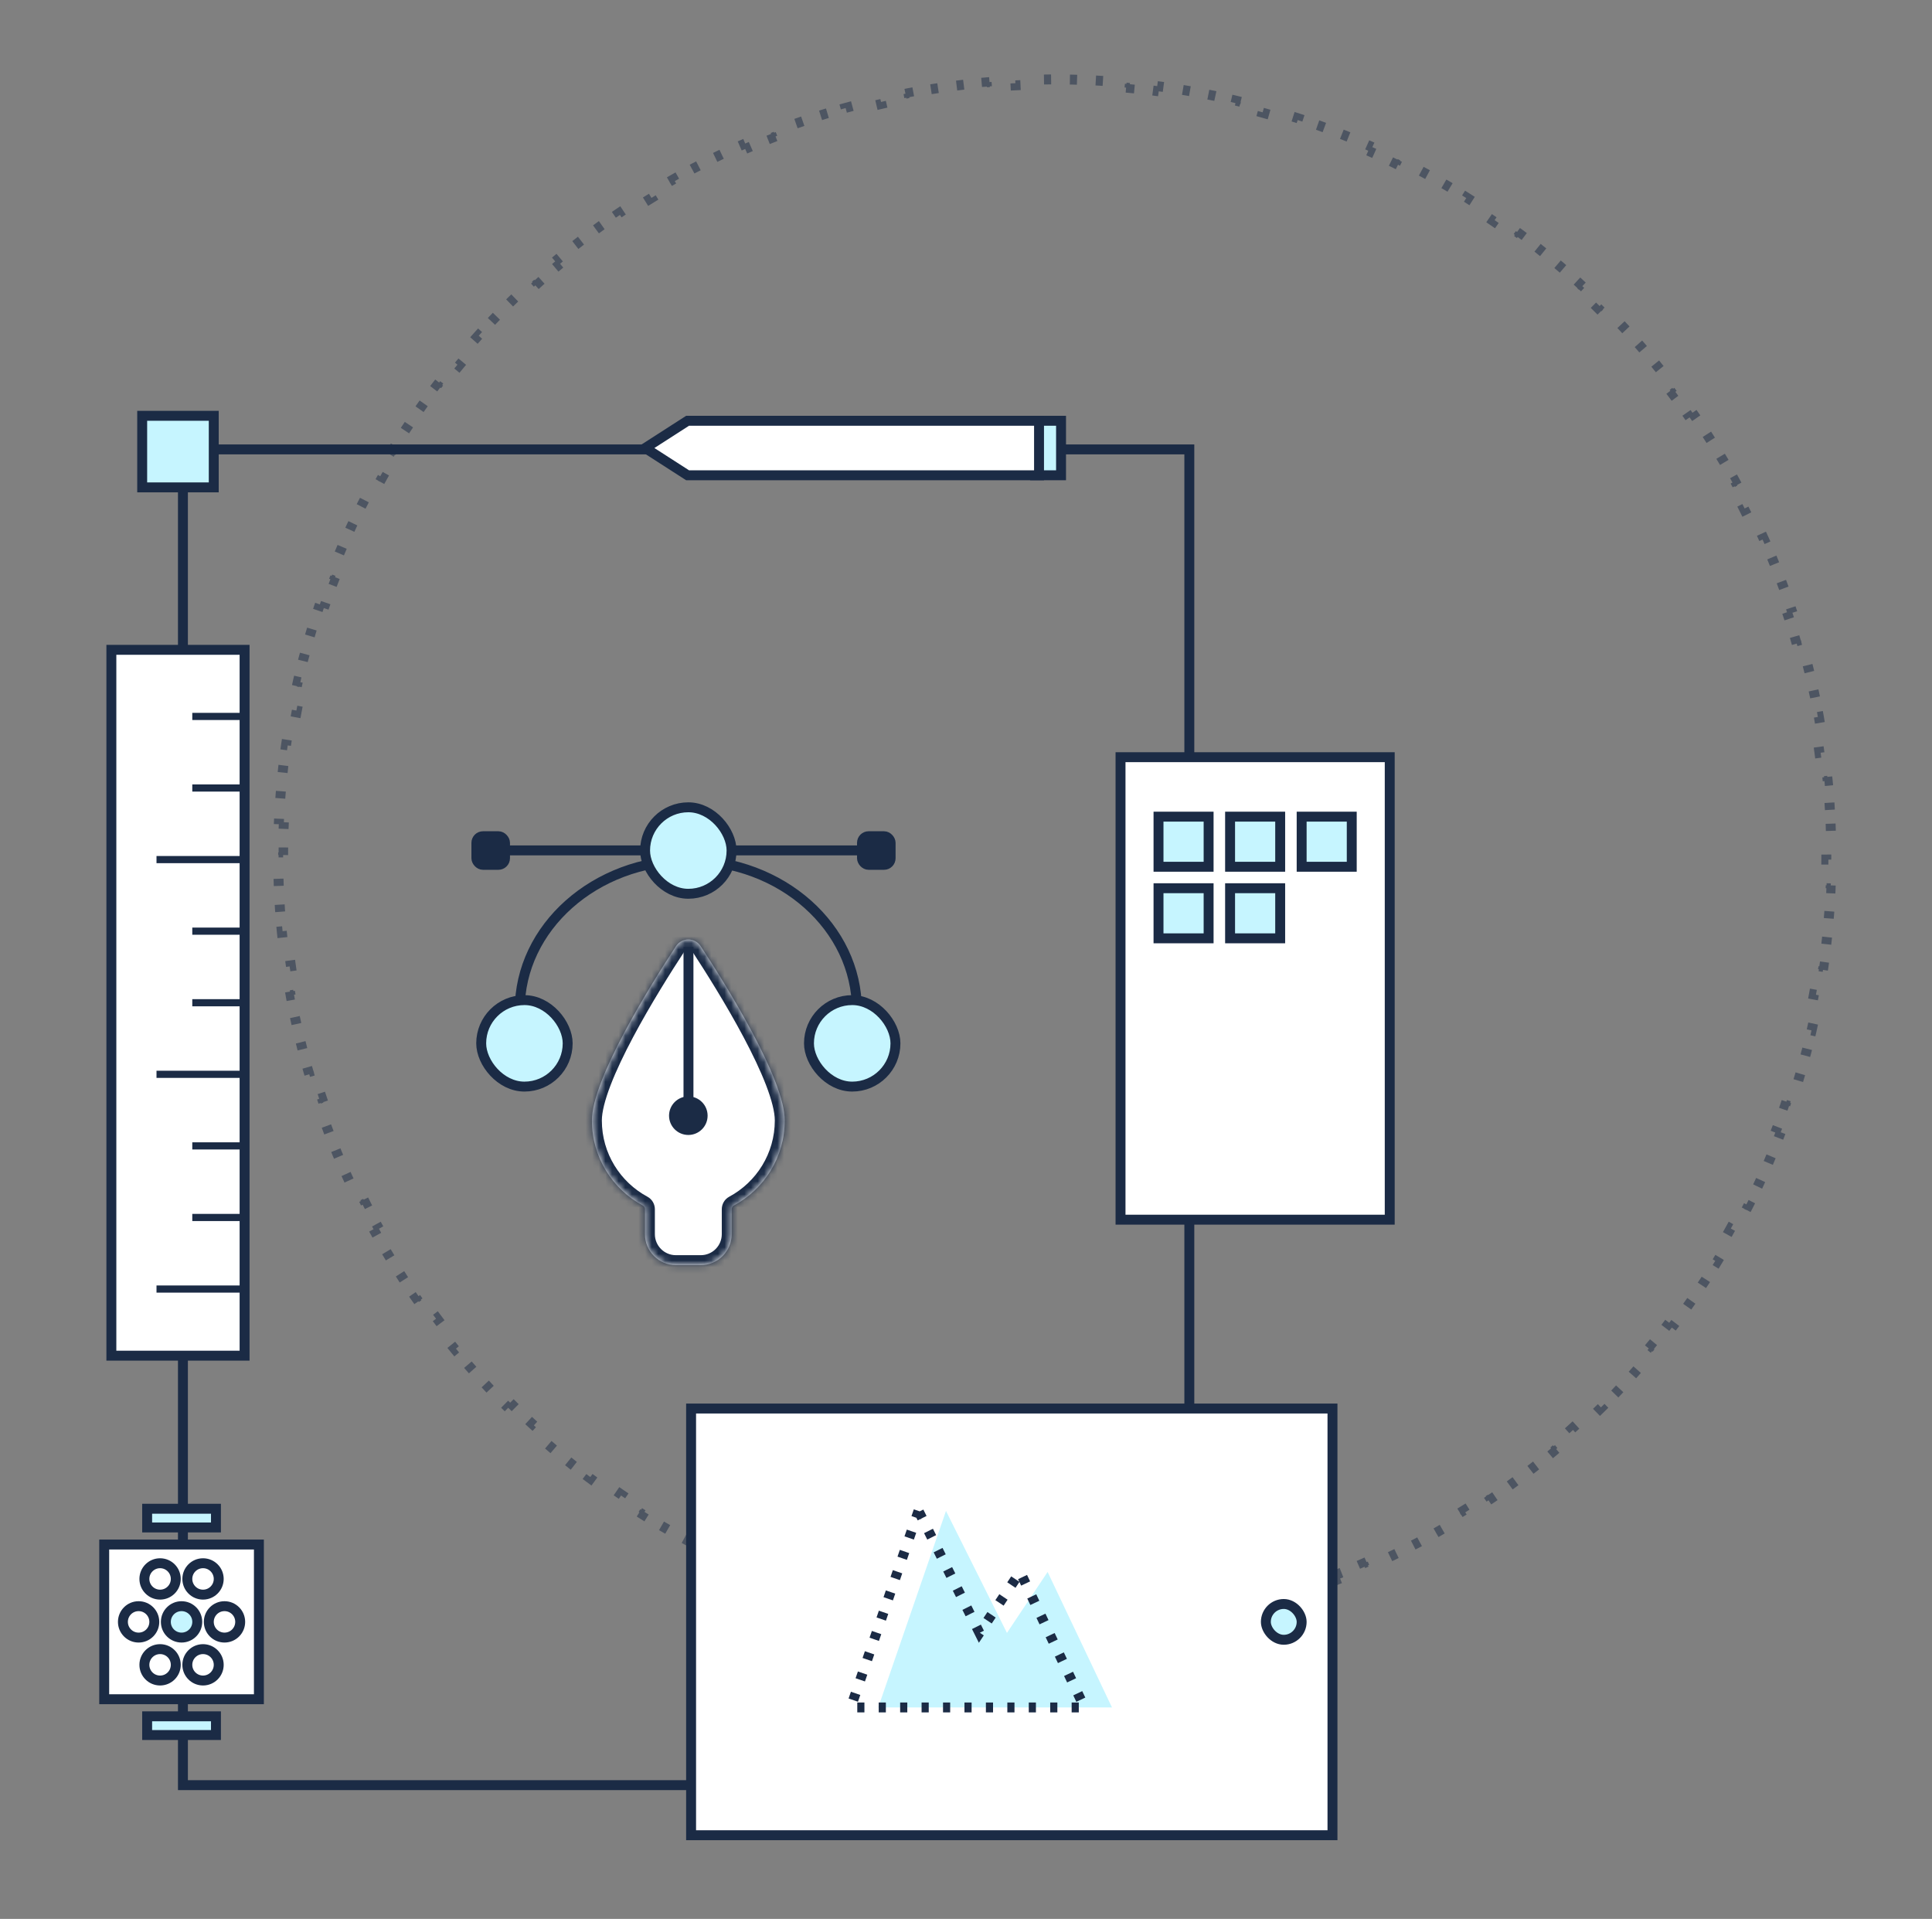 <svg width="292" height="290" viewBox="0 0 292 290" fill="none" xmlns="http://www.w3.org/2000/svg">
<rect x="0" y="0" width="292" height="290" fill="#808080" stroke="none"/>
<mask id="mask0_1193_1359" style="mask-type:alpha" maskUnits="userSpaceOnUse" x="0" y="0" width="292" height="290">
<rect width="292" height="290" fill="#D9D9D9"/>
</mask>
<g mask="url(#mask0_1193_1359)">
<path opacity="0.5" d="M276.677 124.484C276.736 125.924 276.769 127.371 276.776 128.824L276.026 128.827C276.027 129.008 276.027 129.188 276.027 129.369C276.027 129.55 276.027 129.73 276.026 129.911L276.776 129.914C276.769 131.367 276.736 132.814 276.677 134.254L275.928 134.223C275.913 134.581 275.897 134.938 275.879 135.295L276.628 135.333C276.556 136.784 276.456 138.229 276.332 139.666L275.584 139.601C275.553 139.959 275.521 140.315 275.486 140.671L276.233 140.743C276.094 142.189 275.929 143.627 275.738 145.057L274.994 144.957C274.947 145.313 274.898 145.668 274.847 146.023L275.589 146.129C275.384 147.566 275.153 148.994 274.896 150.413L274.158 150.279C274.094 150.633 274.028 150.986 273.961 151.338L274.698 151.478C274.426 152.903 274.129 154.319 273.806 155.725L273.075 155.557C272.995 155.907 272.913 156.257 272.83 156.605L273.559 156.78C273.222 158.19 272.859 159.59 272.471 160.979L271.749 160.778C271.652 161.124 271.554 161.47 271.454 161.815L272.175 162.023C271.773 163.415 271.345 164.796 270.893 166.167L270.181 165.932C270.068 166.273 269.954 166.614 269.838 166.954L270.548 167.195C270.082 168.567 269.591 169.927 269.075 171.275L268.375 171.007C268.246 171.343 268.116 171.678 267.985 172.012L268.683 172.286C268.153 173.634 267.599 174.97 267.022 176.293L266.334 175.992C266.19 176.322 266.045 176.651 265.898 176.979L266.583 177.285C265.991 178.607 265.376 179.915 264.737 181.21L264.064 180.878C263.905 181.201 263.745 181.522 263.583 181.843L264.253 182.181C263.6 183.473 262.925 184.752 262.227 186.016L261.57 185.654C261.397 185.968 261.221 186.282 261.045 186.595L261.698 186.964C260.987 188.224 260.253 189.47 259.497 190.701L258.858 190.309C258.67 190.615 258.48 190.92 258.29 191.225L258.925 191.623C258.156 192.849 257.366 194.06 256.554 195.255L255.934 194.834C255.731 195.131 255.528 195.427 255.323 195.723L255.94 196.15C255.116 197.339 254.27 198.512 253.404 199.669L252.803 199.219C252.588 199.507 252.371 199.793 252.153 200.079L252.749 200.534C251.871 201.684 250.973 202.817 250.054 203.933L249.475 203.456C249.37 203.583 249.266 203.709 249.161 203.836C249.036 203.986 248.911 204.135 248.786 204.285L249.36 204.767C248.43 205.875 247.481 206.966 246.511 208.038L245.955 207.535C245.714 207.802 245.472 208.067 245.228 208.332L245.78 208.84C244.801 209.904 243.802 210.95 242.784 211.977L242.251 211.449C242.145 211.557 242.038 211.664 241.931 211.771C241.784 211.918 241.637 212.065 241.489 212.211L242.017 212.744C240.99 213.762 239.944 214.761 238.88 215.74L238.372 215.188C238.108 215.432 237.842 215.674 237.576 215.915L238.079 216.471C237.006 217.441 235.915 218.39 234.807 219.32L234.325 218.746C234.05 218.977 233.774 219.206 233.496 219.435L233.973 220.014C232.857 220.933 231.724 221.831 230.574 222.709L230.119 222.113C229.834 222.331 229.547 222.548 229.259 222.764L229.709 223.364C228.552 224.23 227.379 225.076 226.19 225.9L225.763 225.284C225.468 225.488 225.171 225.692 224.874 225.894L225.296 226.514C224.101 227.326 222.89 228.117 221.664 228.885L221.266 228.25C221.175 228.306 221.085 228.363 220.995 228.419C220.78 228.553 220.565 228.686 220.349 228.819L220.742 229.458C219.511 230.214 218.265 230.947 217.004 231.659L216.636 231.005C216.323 231.182 216.009 231.357 215.694 231.531L216.057 232.188C214.793 232.886 213.514 233.561 212.222 234.213L211.884 233.544C211.563 233.706 211.241 233.866 210.919 234.025L211.251 234.698C209.956 235.336 208.647 235.952 207.326 236.543L207.019 235.859C206.691 236.006 206.363 236.151 206.033 236.295L206.333 236.982C205.01 237.56 203.675 238.114 202.327 238.644L202.053 237.946C201.718 238.077 201.383 238.207 201.048 238.335L201.315 239.036C199.967 239.551 198.607 240.043 197.236 240.509L196.994 239.799C196.654 239.915 196.314 240.029 195.972 240.142L196.207 240.854C194.837 241.306 193.456 241.734 192.064 242.136L191.855 241.415C191.51 241.515 191.165 241.613 190.819 241.71L191.02 242.432C189.631 242.82 188.231 243.183 186.821 243.52L186.646 242.791C186.297 242.874 185.948 242.956 185.598 243.036L185.765 243.767C184.359 244.09 182.944 244.387 181.519 244.659L181.379 243.922C181.026 243.989 180.674 244.055 180.32 244.119L180.454 244.857C179.035 245.114 177.606 245.345 176.17 245.551L176.064 244.808C175.709 244.859 175.354 244.908 174.998 244.956L175.097 245.699C173.668 245.89 172.23 246.055 170.784 246.194L170.712 245.448C170.356 245.482 169.999 245.515 169.642 245.546L169.707 246.293C168.27 246.418 166.825 246.517 165.373 246.589L165.336 245.84C164.979 245.858 164.622 245.874 164.264 245.889L164.295 246.638C162.855 246.697 161.408 246.73 159.955 246.737L159.952 245.987C159.771 245.988 159.591 245.988 159.41 245.988C159.229 245.988 159.049 245.988 158.868 245.987L158.865 246.737C157.412 246.73 155.965 246.697 154.525 246.638L154.556 245.889C154.198 245.874 153.841 245.858 153.484 245.84L153.447 246.589C151.995 246.517 150.55 246.418 149.113 246.293L149.178 245.546C148.821 245.515 148.464 245.482 148.108 245.448L148.036 246.194C146.59 246.055 145.152 245.89 143.723 245.699L143.822 244.956C143.466 244.908 143.111 244.859 142.756 244.808L142.65 245.551C141.214 245.345 139.785 245.114 138.366 244.857L138.5 244.119C138.146 244.055 137.794 243.989 137.441 243.922L137.301 244.659C135.876 244.387 134.461 244.09 133.055 243.767L133.222 243.036C132.872 242.956 132.523 242.874 132.174 242.791L131.999 243.52C130.589 243.183 129.189 242.82 127.8 242.432L128.001 241.71C127.655 241.613 127.31 241.515 126.965 241.415L126.756 242.136C125.364 241.734 123.983 241.306 122.613 240.854L122.848 240.142C122.506 240.029 122.166 239.915 121.826 239.799L121.584 240.509C120.213 240.043 118.853 239.551 117.505 239.036L117.772 238.335C117.437 238.207 117.102 238.077 116.767 237.946L116.493 238.644C115.145 238.114 113.81 237.56 112.487 236.982L112.787 236.295C112.457 236.151 112.129 236.006 111.801 235.859L111.494 236.543C110.173 235.952 108.864 235.336 107.569 234.698L107.901 234.025C107.579 233.866 107.257 233.706 106.936 233.544L106.598 234.213C105.306 233.561 104.027 232.886 102.763 232.188L103.126 231.531C102.811 231.357 102.497 231.182 102.184 231.005L101.816 231.659C100.555 230.947 99.309 230.214 98.078 229.458L98.471 228.819C98.164 228.63 97.859 228.441 97.555 228.25L97.156 228.885C95.93 228.117 94.719 227.326 93.524 226.514L93.946 225.894C93.649 225.692 93.352 225.488 93.057 225.284L92.63 225.9C91.441 225.076 90.267 224.23 89.111 223.364L89.561 222.764C89.273 222.548 88.986 222.331 88.701 222.113L88.246 222.709C87.096 221.831 85.963 220.933 84.847 220.014L85.324 219.435C85.046 219.206 84.77 218.977 84.495 218.746L84.013 219.32C82.905 218.39 81.814 217.441 80.741 216.471L81.244 215.915C80.978 215.674 80.712 215.432 80.448 215.188L79.94 215.74C78.876 214.761 77.83 213.762 76.803 212.744L77.331 212.211C77.076 211.958 76.822 211.704 76.569 211.449L76.036 211.977C75.018 210.95 74.019 209.904 73.04 208.84L73.591 208.332C73.348 208.067 73.106 207.802 72.865 207.535L72.309 208.038C71.339 206.966 70.39 205.875 69.46 204.767L70.034 204.285C69.803 204.01 69.574 203.733 69.345 203.456L68.766 203.933C67.847 202.817 66.949 201.684 66.071 200.534L66.667 200.079C66.449 199.793 66.232 199.507 66.017 199.219L65.416 199.669C64.55 198.512 63.704 197.339 62.88 196.15L63.497 195.723C63.292 195.427 63.089 195.131 62.886 194.834L62.266 195.255C61.454 194.06 60.663 192.849 59.895 191.623L60.53 191.225C60.34 190.92 60.15 190.615 59.962 190.309L59.323 190.701C58.567 189.47 57.833 188.224 57.122 186.964L57.775 186.595C57.599 186.282 57.423 185.968 57.249 185.654L56.593 186.016C55.895 184.752 55.22 183.473 54.567 182.181L55.237 181.843C55.075 181.522 54.915 181.201 54.755 180.878L54.083 181.21C53.444 179.915 52.829 178.607 52.237 177.285L52.922 176.979C52.775 176.651 52.63 176.322 52.486 175.992L51.798 176.293C51.221 174.97 50.667 173.634 50.137 172.286L50.835 172.012C50.704 171.678 50.574 171.343 50.445 171.007L49.745 171.275C49.229 169.927 48.738 168.567 48.272 167.195L48.982 166.954C48.866 166.614 48.752 166.273 48.639 165.932L47.927 166.167C47.475 164.796 47.047 163.415 46.645 162.023L47.365 161.815C47.266 161.47 47.168 161.124 47.071 160.778L46.349 160.979C45.961 159.59 45.598 158.19 45.261 156.78L45.99 156.605C45.907 156.257 45.825 155.907 45.745 155.557L45.014 155.725C44.691 154.319 44.394 152.903 44.122 151.478L44.859 151.338C44.792 150.986 44.726 150.633 44.662 150.279L43.924 150.413C43.667 148.994 43.436 147.566 43.23 146.129L43.973 146.023C43.922 145.668 43.873 145.313 43.826 144.957L43.082 145.057C42.891 143.627 42.726 142.189 42.587 140.743L43.334 140.671C43.299 140.315 43.267 139.959 43.236 139.601L42.488 139.666C42.364 138.229 42.264 136.784 42.192 135.333L42.941 135.295C42.923 134.938 42.907 134.581 42.892 134.223L42.143 134.254C42.084 132.814 42.051 131.367 42.044 129.914L42.794 129.911C42.793 129.73 42.793 129.55 42.793 129.369C42.793 129.188 42.793 129.008 42.794 128.827L42.044 128.824C42.051 127.371 42.084 125.924 42.143 124.484L42.892 124.515C42.907 124.157 42.923 123.8 42.941 123.443L42.192 123.406C42.264 121.954 42.364 120.509 42.488 119.072L43.236 119.137C43.267 118.78 43.299 118.423 43.334 118.067L42.587 117.995C42.726 116.549 42.891 115.111 43.082 113.682L43.826 113.781C43.873 113.425 43.922 113.07 43.973 112.716L43.23 112.609C43.436 111.173 43.667 109.744 43.924 108.325L44.662 108.459C44.726 108.105 44.792 107.753 44.859 107.4L44.122 107.26C44.394 105.835 44.691 104.42 45.014 103.014L45.745 103.181C45.825 102.831 45.907 102.482 45.99 102.133L45.261 101.958C45.598 100.548 45.961 99.148 46.349 97.759L47.071 97.96C47.168 97.614 47.266 97.269 47.365 96.924L46.645 96.716C47.047 95.323 47.475 93.942 47.927 92.572L48.639 92.807C48.752 92.465 48.866 92.124 48.982 91.785L48.272 91.543C48.738 90.172 49.229 88.812 49.745 87.464L50.445 87.731C50.574 87.396 50.704 87.061 50.835 86.726L50.137 86.452C50.667 85.104 51.221 83.769 51.798 82.446L52.486 82.746C52.63 82.416 52.775 82.088 52.922 81.76L52.237 81.453C52.829 80.132 53.444 78.823 54.083 77.528L54.755 77.86C54.915 77.537 55.075 77.216 55.237 76.895L54.567 76.557C55.22 75.265 55.895 73.986 56.593 72.722L57.249 73.085C57.423 72.77 57.599 72.456 57.775 72.143L57.122 71.774C57.833 70.514 58.567 69.268 59.323 68.037L59.962 68.43C60.15 68.123 60.34 67.818 60.53 67.513L59.895 67.115C60.663 65.889 61.454 64.678 62.266 63.483L62.886 63.905C63.089 63.607 63.292 63.311 63.497 63.016L62.88 62.588C63.704 61.399 64.55 60.226 65.416 59.07L66.017 59.519C66.232 59.232 66.449 58.945 66.667 58.659L66.071 58.204C66.949 57.054 67.847 55.921 68.766 54.806L69.345 55.282C69.574 55.005 69.803 54.729 70.034 54.453L69.46 53.971C70.39 52.863 71.339 51.773 72.309 50.7L72.865 51.203C73.106 50.936 73.348 50.671 73.591 50.407L73.04 49.899C74.019 48.834 75.018 47.788 76.036 46.761L76.569 47.289C76.822 47.034 77.076 46.78 77.331 46.527L76.803 45.994C77.83 44.977 78.876 43.978 79.94 42.998L80.448 43.55C80.712 43.306 80.978 43.064 81.244 42.824L80.741 42.267C81.814 41.298 82.905 40.348 84.013 39.418L84.495 39.992C84.77 39.762 85.046 39.532 85.324 39.303L84.847 38.724C85.963 37.806 87.096 36.907 88.246 36.029L88.701 36.625C88.986 36.407 89.273 36.19 89.561 35.975L89.111 35.374C90.267 34.508 91.441 33.662 92.63 32.838L93.057 33.455C93.352 33.25 93.649 33.046 93.946 32.844L93.524 32.224C94.719 31.412 95.93 30.621 97.156 29.853L97.555 30.488C97.859 30.297 98.164 30.108 98.471 29.92L98.078 29.281C99.309 28.525 100.555 27.791 101.816 27.08L102.184 27.733C102.497 27.556 102.811 27.381 103.126 27.207L102.763 26.551C104.027 25.853 105.306 25.177 106.598 24.525L106.936 25.195C107.257 25.033 107.579 24.872 107.901 24.713L107.569 24.041C108.864 23.402 110.173 22.787 111.494 22.195L111.801 22.879C112.129 22.733 112.457 22.587 112.787 22.443L112.487 21.756C113.81 21.178 115.145 20.624 116.493 20.095L116.767 20.793C117.102 20.661 117.437 20.531 117.772 20.403L117.505 19.702C118.853 19.187 120.213 18.695 121.584 18.229L121.826 18.939C122.166 18.823 122.506 18.709 122.848 18.596L122.613 17.884C123.983 17.432 125.364 17.005 126.756 16.602L126.965 17.323C127.31 17.223 127.655 17.125 128.001 17.028L127.8 16.306C129.189 15.918 130.589 15.556 131.999 15.218L132.174 15.948C132.523 15.864 132.872 15.782 133.222 15.702L133.055 14.971C134.461 14.648 135.876 14.351 137.301 14.079L137.441 14.816C137.794 14.749 138.146 14.683 138.5 14.619L138.366 13.881C139.785 13.624 141.214 13.393 142.65 13.188L142.756 13.93C143.111 13.879 143.466 13.83 143.822 13.783L143.723 13.039C145.152 12.848 146.59 12.683 148.036 12.544L148.108 13.291C148.464 13.256 148.821 13.224 149.178 13.193L149.113 12.445C150.55 12.321 151.995 12.222 153.447 12.149L153.484 12.898C153.841 12.88 154.198 12.864 154.556 12.849L154.525 12.1C155.965 12.041 157.412 12.008 158.865 12.001L158.868 12.751C159.049 12.75 159.229 12.75 159.41 12.75C159.591 12.75 159.771 12.75 159.952 12.751L159.955 12.001C161.408 12.008 162.855 12.041 164.295 12.1L164.264 12.849C164.622 12.864 164.979 12.88 165.336 12.898L165.373 12.149C166.825 12.222 168.27 12.321 169.707 12.445L169.642 13.193C169.999 13.224 170.356 13.256 170.712 13.291L170.784 12.544C172.23 12.683 173.668 12.848 175.097 13.039L174.998 13.783C175.354 13.83 175.709 13.879 176.064 13.93L176.17 13.188C177.606 13.393 179.035 13.624 180.454 13.881L180.32 14.619C180.674 14.683 181.026 14.749 181.379 14.816L181.519 14.079C182.944 14.351 184.359 14.648 185.765 14.971L185.598 15.702C185.948 15.782 186.297 15.864 186.646 15.948L186.821 15.218C188.231 15.556 189.631 15.918 191.02 16.306L190.819 17.028C191.165 17.125 191.51 17.223 191.855 17.323L192.064 16.602C193.456 17.005 194.837 17.432 196.207 17.884L195.972 18.596C196.314 18.709 196.654 18.823 196.994 18.939L197.236 18.229C198.607 18.695 199.967 19.187 201.315 19.702L201.048 20.403C201.383 20.531 201.718 20.661 202.053 20.793L202.327 20.095C203.675 20.624 205.01 21.178 206.333 21.756L206.033 22.443C206.363 22.587 206.691 22.733 207.019 22.879L207.326 22.195C208.647 22.787 209.956 23.402 211.251 24.041L210.919 24.713C211.241 24.872 211.563 25.033 211.884 25.195L212.222 24.525C213.514 25.177 214.792 25.853 216.057 26.551L215.694 27.207C216.009 27.381 216.323 27.556 216.636 27.733L217.004 27.08C218.265 27.791 219.511 28.525 220.742 29.281L220.349 29.92C220.656 30.108 220.961 30.297 221.265 30.488L221.664 29.853C222.89 30.621 224.101 31.412 225.296 32.224L224.874 32.844C225.171 33.046 225.468 33.25 225.763 33.455L226.19 32.838C227.379 33.662 228.552 34.508 229.709 35.374L229.259 35.975C229.547 36.19 229.834 36.407 230.119 36.625L230.574 36.029C231.724 36.907 232.857 37.806 233.973 38.724L233.496 39.303C233.774 39.532 234.05 39.762 234.325 39.992L234.807 39.418C235.915 40.348 237.006 41.298 238.079 42.267L237.576 42.824C237.842 43.064 238.108 43.306 238.372 43.55L238.88 42.998C239.944 43.978 240.99 44.977 242.017 45.994L241.489 46.527C241.744 46.78 241.998 47.034 242.251 47.289L242.784 46.761C243.802 47.788 244.801 48.834 245.78 49.898L245.228 50.407C245.472 50.671 245.714 50.936 245.955 51.203L246.511 50.7C247.481 51.773 248.43 52.863 249.36 53.971L248.786 54.453C249.017 54.729 249.246 55.005 249.475 55.282L250.054 54.806C250.973 55.921 251.871 57.054 252.749 58.204L252.153 58.659C252.371 58.945 252.588 59.232 252.803 59.519L253.404 59.07C254.27 60.226 255.116 61.399 255.94 62.588L255.323 63.016C255.528 63.311 255.731 63.607 255.934 63.905L256.554 63.483C257.366 64.678 258.156 65.889 258.925 67.115L258.29 67.513C258.48 67.818 258.67 68.123 258.858 68.43L259.497 68.037C260.253 69.268 260.987 70.514 261.698 71.774L261.045 72.143C261.221 72.456 261.397 72.77 261.57 73.085L262.227 72.722C262.925 73.986 263.6 75.265 264.253 76.557L263.583 76.895C263.745 77.216 263.905 77.537 264.064 77.86L264.737 77.528C265.376 78.823 265.991 80.132 266.583 81.453L265.898 81.76C266.045 82.088 266.19 82.416 266.334 82.746L267.022 82.446C267.599 83.769 268.153 85.104 268.683 86.452L267.985 86.726C268.116 87.061 268.246 87.396 268.375 87.731L269.075 87.464C269.591 88.812 270.082 90.172 270.548 91.543L269.838 91.784C269.954 92.124 270.068 92.465 270.181 92.807L270.893 92.572C271.345 93.942 271.773 95.323 272.175 96.716L271.454 96.924C271.554 97.269 271.652 97.614 271.749 97.96L272.471 97.759C272.859 99.148 273.222 100.548 273.559 101.958L272.83 102.133C272.913 102.482 272.995 102.831 273.075 103.181L273.806 103.014C274.129 104.42 274.426 105.835 274.698 107.26L273.961 107.4C274.028 107.753 274.094 108.105 274.158 108.459L274.896 108.325C275.153 109.744 275.384 111.173 275.589 112.609L274.847 112.715C274.898 113.07 274.947 113.425 274.994 113.781L275.738 113.682C275.929 115.111 276.094 116.549 276.233 117.995L275.486 118.067C275.521 118.423 275.553 118.78 275.584 119.137L276.332 119.072C276.456 120.509 276.556 121.954 276.628 123.406L275.879 123.443C275.897 123.8 275.913 124.157 275.928 124.515L276.677 124.484Z" stroke="#1B2B45" stroke-width="1.5" stroke-dasharray="1.08 4.33"/>
<rect x="27.648" y="67.917" width="152.105" height="201.868" stroke="#1B2B45" stroke-width="1.5"/>
<line x1="74.893" y1="128.518" x2="133.172" y2="128.518" stroke="#1B2B45" stroke-width="1.5"/>
<path fill-rule="evenodd" clip-rule="evenodd" d="M127.345 159.851C128.261 157.569 128.758 155.12 128.758 152.581C128.758 140.696 117.859 130.769 104.033 130.769C90.206 130.769 79.307 140.696 79.307 152.581C79.307 155.12 79.804 157.569 80.721 159.852V163.272C78.858 160.07 77.807 156.435 77.807 152.581C77.807 139.706 89.548 129.269 104.033 129.269C118.517 129.269 130.258 139.706 130.258 152.581C130.258 156.435 129.207 160.07 127.345 163.272V159.851ZM104.172 175.893H103.894C103.94 175.894 103.986 175.894 104.033 175.894C104.079 175.894 104.125 175.894 104.172 175.893Z" fill="#1B2B45"/>
<rect x="72.728" y="151.145" width="13.07" height="13.07" rx="6.535" fill="#C6F5FF" stroke="#1B2B45" stroke-width="1.5"/>
<rect x="97.497" y="122.005" width="13.07" height="13.07" rx="6.535" fill="#C6F5FF" stroke="#1B2B45" stroke-width="1.5"/>
<rect x="122.267" y="151.145" width="13.07" height="13.07" rx="6.535" fill="#C6F5FF" stroke="#1B2B45" stroke-width="1.5"/>
<rect x="72" y="126.375" width="4.328" height="4.328" rx="1.002" fill="#1B2B45" stroke="#1B2B45" stroke-width="1.5"/>
<rect x="130.28" y="126.375" width="4.328" height="4.328" rx="1.002" fill="#1B2B45" stroke="#1B2B45" stroke-width="1.5"/>
<mask id="path-11-inside-1_1193_1359" fill="white">
<path fill-rule="evenodd" clip-rule="evenodd" d="M110.589 182.753C110.589 182.516 110.712 182.293 110.921 182.181C115.494 179.723 118.603 174.893 118.603 169.338C118.603 163.099 109.844 149.017 105.909 143.005C105.013 141.637 103.052 141.637 102.157 143.005C98.222 149.017 89.463 163.099 89.463 169.338C89.463 174.894 92.572 179.723 97.145 182.181C97.353 182.293 97.477 182.516 97.477 182.753V182.753V186.52C97.477 189.101 99.569 191.193 102.15 191.193H105.916C108.497 191.193 110.589 189.101 110.589 186.52V182.753V182.753Z"/>
</mask>
<path fill-rule="evenodd" clip-rule="evenodd" d="M110.589 182.753C110.589 182.516 110.712 182.293 110.921 182.181C115.494 179.723 118.603 174.893 118.603 169.338C118.603 163.099 109.844 149.017 105.909 143.005C105.013 141.637 103.052 141.637 102.157 143.005C98.222 149.017 89.463 163.099 89.463 169.338C89.463 174.894 92.572 179.723 97.145 182.181C97.353 182.293 97.477 182.516 97.477 182.753V182.753V186.52C97.477 189.101 99.569 191.193 102.15 191.193H105.916C108.497 191.193 110.589 189.101 110.589 186.52V182.753V182.753Z" fill="white"/>
<path d="M97.145 182.181L96.435 183.502L97.145 182.181ZM102.157 143.005L100.902 142.183L102.157 143.005ZM110.921 182.181L110.211 180.859L110.921 182.181ZM117.103 169.338C117.103 174.32 114.317 178.652 110.211 180.859L111.631 183.502C116.671 180.793 120.103 175.467 120.103 169.338H117.103ZM104.654 143.826C106.611 146.817 109.756 151.797 112.407 156.79C113.732 159.287 114.92 161.762 115.773 163.976C116.64 166.228 117.103 168.065 117.103 169.338H120.103C120.103 167.492 119.471 165.229 118.572 162.898C117.66 160.529 116.412 157.938 115.056 155.383C112.344 150.272 109.142 145.205 107.164 142.183L104.654 143.826ZM90.963 169.338C90.963 168.065 91.425 166.228 92.293 163.976C93.145 161.762 94.333 159.287 95.659 156.79C98.309 151.797 101.455 146.817 103.412 143.826L100.902 142.183C98.924 145.205 95.722 150.272 93.009 155.383C91.653 157.938 90.406 160.529 89.493 162.898C88.595 165.229 87.963 167.492 87.963 169.338H90.963ZM97.855 180.859C93.749 178.652 90.963 174.32 90.963 169.338H87.963C87.963 175.468 91.395 180.793 96.435 183.502L97.855 180.859ZM98.977 186.52V182.753H95.977V186.52H98.977ZM102.15 189.693C100.397 189.693 98.977 188.272 98.977 186.52H95.977C95.977 189.929 98.74 192.693 102.15 192.693V189.693ZM105.916 189.693H102.15V192.693H105.916V189.693ZM109.089 186.52C109.089 188.272 107.669 189.693 105.916 189.693V192.693C109.326 192.693 112.089 189.929 112.089 186.52H109.089ZM109.089 182.753V186.52H112.089V182.753H109.089ZM96.435 183.502C96.117 183.331 95.977 183.022 95.977 182.753H98.977C98.977 182.011 98.59 181.254 97.855 180.859L96.435 183.502ZM107.164 142.183C105.676 139.911 102.389 139.911 100.902 142.183L103.412 143.826C103.715 143.363 104.351 143.363 104.654 143.826L107.164 142.183ZM110.211 180.859C109.476 181.254 109.089 182.011 109.089 182.753H112.089C112.089 183.021 111.949 183.331 111.631 183.502L110.211 180.859Z" fill="#1B2B45" mask="url(#path-11-inside-1_1193_1359)"/>
<line x1="104.055" y1="143.111" x2="104.055" y2="167.152" stroke="#1B2B45" stroke-width="1.5"/>
<ellipse cx="104.033" cy="168.611" rx="2.914" ry="2.914" fill="#1B2B45"/>
<rect x="169.355" y="114.432" width="40.687" height="69.895" fill="white" stroke="#1B2B45" stroke-width="1.5"/>
<rect x="175.096" y="123.419" width="7.572" height="7.572" fill="#C6F5FF" stroke="#1B2B45" stroke-width="1.5"/>
<rect x="185.913" y="123.419" width="7.572" height="7.572" fill="#C6F5FF" stroke="#1B2B45" stroke-width="1.5"/>
<rect x="196.73" y="123.419" width="7.572" height="7.572" fill="#C6F5FF" stroke="#1B2B45" stroke-width="1.5"/>
<rect x="175.096" y="134.235" width="7.572" height="7.572" fill="#C6F5FF" stroke="#1B2B45" stroke-width="1.5"/>
<rect x="185.913" y="134.235" width="7.572" height="7.572" fill="#C6F5FF" stroke="#1B2B45" stroke-width="1.5"/>
<rect x="104.451" y="212.868" width="96.937" height="64.486" fill="white" stroke="#1B2B45" stroke-width="1.5"/>
<path d="M142.975 228.346L132.734 258.043H168.064L158.335 237.563L152.191 246.779L142.975 228.346Z" fill="#C6F5FF"/>
<path d="M138.821 228.346L128.581 258.043H163.91L154.182 237.563L148.038 246.779L138.821 228.346Z" stroke="#1B2B45" stroke-width="1.5" stroke-dasharray="1.08 2.16"/>
<rect x="191.321" y="242.407" width="5.409" height="5.409" rx="2.704" fill="#C6F5FF" stroke="#1B2B45" stroke-width="1.5"/>
<rect x="156.456" y="63.59" width="3.909" height="8.236" fill="#C6F5FF" stroke="#1B2B45" stroke-width="1.5"/>
<path d="M97.517 67.708L103.922 63.59H157.038V71.826H103.922L97.517 67.708Z" fill="white" stroke="#1B2B45" stroke-width="1.5"/>
<rect x="15.75" y="233.421" width="23.38" height="23.38" fill="white" stroke="#1B2B45" stroke-width="1.5"/>
<rect x="22.24" y="228.013" width="10.399" height="2.827" fill="#C6F5FF" stroke="#1B2B45" stroke-width="1.5"/>
<rect x="22.24" y="259.384" width="10.399" height="2.827" fill="#C6F5FF" stroke="#1B2B45" stroke-width="1.5"/>
<rect x="21.49" y="62.84" width="10.817" height="10.817" fill="#C6F5FF" stroke="#1B2B45" stroke-width="1.5"/>
<rect x="16.832" y="98.206" width="20.134" height="106.674" fill="white" stroke="#1B2B45" stroke-width="1.5"/>
<path d="M36.635 108.273H29.062" stroke="#1B2B45" stroke-width="1.082"/>
<path d="M36.635 119.09H29.062" stroke="#1B2B45" stroke-width="1.082"/>
<path d="M36.635 129.908H23.654" stroke="#1B2B45" stroke-width="1.082"/>
<path d="M36.635 140.725H29.062" stroke="#1B2B45" stroke-width="1.082"/>
<path d="M36.635 151.542H29.062" stroke="#1B2B45" stroke-width="1.082"/>
<path d="M36.635 162.359H23.654" stroke="#1B2B45" stroke-width="1.082"/>
<path d="M36.635 173.177H29.062" stroke="#1B2B45" stroke-width="1.082"/>
<path d="M36.635 183.994H29.062" stroke="#1B2B45" stroke-width="1.082"/>
<path d="M36.635 194.812H23.654" stroke="#1B2B45" stroke-width="1.082"/>
<path d="M24.195 253.974C25.505 253.974 26.567 252.912 26.567 251.602C26.567 250.291 25.505 249.229 24.195 249.229C22.884 249.229 21.822 250.291 21.822 251.602C21.822 252.912 22.884 253.974 24.195 253.974Z" fill="white" stroke="#1B2B45" stroke-width="1.5"/>
<path d="M24.195 240.993C25.505 240.993 26.567 239.931 26.567 238.62C26.567 237.31 25.505 236.248 24.195 236.248C22.884 236.248 21.822 237.31 21.822 238.62C21.822 239.931 22.884 240.993 24.195 240.993Z" fill="white" stroke="#1B2B45" stroke-width="1.5"/>
<path d="M30.685 253.974C31.995 253.974 33.058 252.912 33.058 251.602C33.058 250.291 31.995 249.229 30.685 249.229C29.375 249.229 28.312 250.291 28.312 251.602C28.312 252.912 29.375 253.974 30.685 253.974Z" fill="white" stroke="#1B2B45" stroke-width="1.5"/>
<path d="M30.685 240.993C31.995 240.993 33.058 239.931 33.058 238.62C33.058 237.31 31.995 236.248 30.685 236.248C29.375 236.248 28.312 237.31 28.312 238.62C28.312 239.931 29.375 240.993 30.685 240.993Z" fill="white" stroke="#1B2B45" stroke-width="1.5"/>
<path d="M27.44 247.484C28.75 247.484 29.813 246.421 29.813 245.111C29.813 243.801 28.75 242.738 27.44 242.738C26.13 242.738 25.067 243.801 25.067 245.111C25.067 246.421 26.13 247.484 27.44 247.484Z" fill="#C6F5FF" stroke="#1B2B45" stroke-width="1.5"/>
<path d="M33.93 247.484C35.241 247.484 36.303 246.421 36.303 245.111C36.303 243.801 35.241 242.738 33.93 242.738C32.62 242.738 31.558 243.801 31.558 245.111C31.558 246.421 32.62 247.484 33.93 247.484Z" fill="white" stroke="#1B2B45" stroke-width="1.5"/>
<path d="M20.95 247.484C22.26 247.484 23.322 246.421 23.322 245.111C23.322 243.801 22.26 242.738 20.95 242.738C19.639 242.738 18.577 243.801 18.577 245.111C18.577 246.421 19.639 247.484 20.95 247.484Z" fill="white" stroke="#1B2B45" stroke-width="1.5"/>
</g>
</svg>
